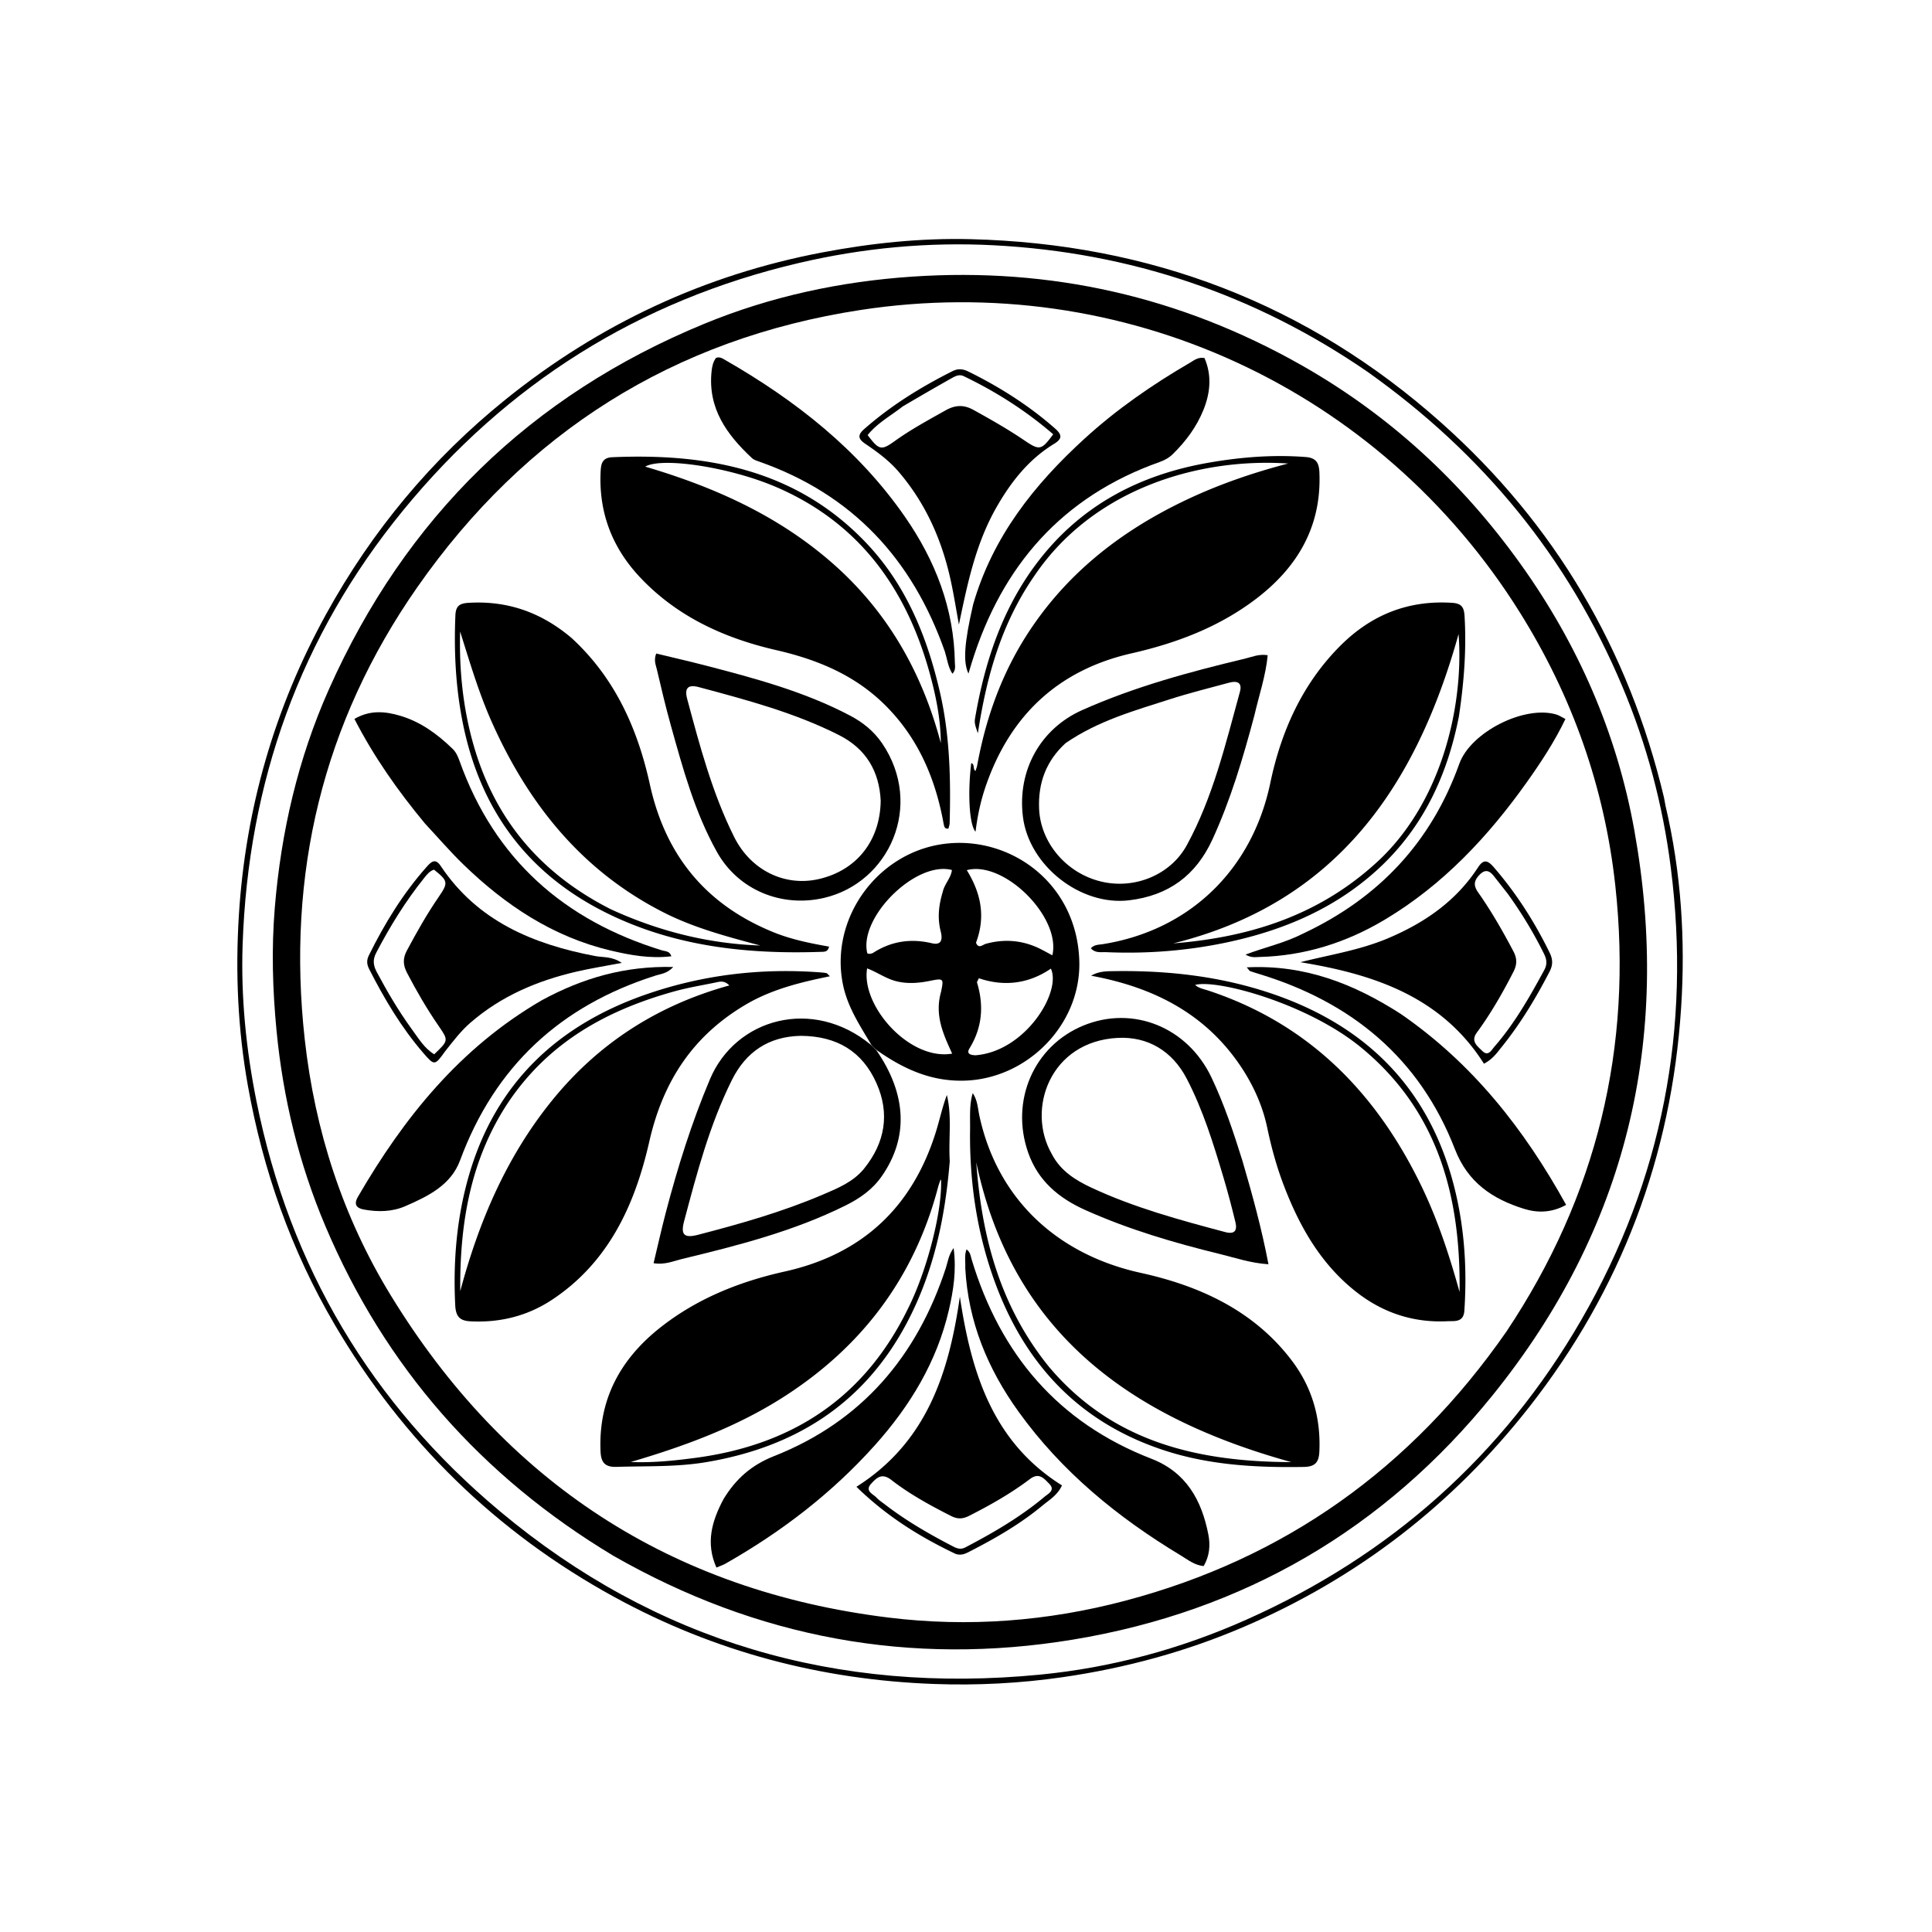 <svg xmlns="http://www.w3.org/2000/svg" viewBox="0 0 800 800"><path d="M689.635 333.573c6.564 27.828 8.285 55.754 6.483 83.666-3.966 61.442-24.808 116.806-62.905 165.381-31.57 40.25-70.831 70.65-117.863 90.894-24.123 10.383-49.227 17.189-75.232 20.96-17.701 2.566-35.46 3.473-53.272 2.828-46.833-1.696-91.058-13.377-132.237-35.886-49.124-26.851-87.712-64.663-116.022-112.92-18.042-30.753-29.676-63.856-35.947-98.94-4.186-23.413-5.2-47.05-3.724-70.625 2.758-44.07 14.71-85.685 36.065-124.521 19.035-34.616 43.847-64.435 74.548-89.14 38.554-31.023 82.169-51.482 130.95-60.744 20.34-3.861 40.842-6.008 61.484-5.49 74.058 1.86 139.41 26.599 194.866 76.039 47.025 41.923 77.595 93.837 92.19 155.137.23.97.325 1.971.616 3.361m-123.19-179.49c-46.684-32.174-98.447-49.577-154.964-52.523-27.2-1.418-54.186 1.118-80.755 7.355-66.236 15.549-120.852 49.934-163.825 102.451-42.705 52.19-64.138 112.598-66.434 179.78-.745 21.791 1.438 43.459 5.75 64.91 13.748 68.387 47.47 125.125 100.766 169.718 64.723 54.155 139.874 75.805 223.6 67.666 29.639-2.882 58.247-10.617 85.479-22.753 59.512-26.52 106.161-67.791 138.758-124.208 33.572-58.106 45.489-120.781 36.997-187.395-3.303-25.91-9.952-50.875-20.067-74.896-22.432-53.27-57.67-96.268-105.305-130.105z"/><path d="M253.911 644.173c-54.574-32.81-94.438-78.075-119.151-136.403-10.969-25.888-17.545-52.952-20.254-81.013-1.639-16.967-2.12-33.894-.724-50.847 2.587-31.397 9.614-61.796 22.465-90.603 31.66-70.97 83.407-121.584 155.297-151.205 27.56-11.356 56.402-17.544 86.231-19.56 57.27-3.872 110.85 8.277 160.718 36.441 36.519 20.625 66.718 48.444 91.122 82.547 23.812 33.275 39.885 70.03 47.118 110.227 15.58 86.591-3.164 165.165-58.554 233.836-44.873 55.633-103.285 89.67-173.843 101.325-67.238 11.107-130.811-.632-190.425-34.745m369.89-92.836c37.413-56.078 52.383-117.614 45.062-184.63-4.452-40.755-17.841-78.412-39.499-113.067-57.99-92.79-164.376-141.929-273.025-125.285-77.417 11.86-138.862 50.778-183.566 114.823-39.2 56.158-54.154 118.989-46.593 187.137 4.212 37.965 15.78 73.65 35.645 106.105 47.273 77.233 115.833 122.282 206.124 133.382 33.107 4.07 65.826 1.526 97.965-6.974 66.12-17.49 118.473-54.799 157.887-111.491z"/><path d="M515.2 443.772c-14.832-23.575-37.011-34.878-63.382-39.748 3.173-1.896 6.478-1.856 9.605-1.901 21.926-.315 43.502 2.07 64.412 9.05 43.31 14.454 69.675 43.914 78.228 88.885 2.678 14.079 3.258 28.346 2.298 42.678-.334 4.985-4.172 4.211-6.934 4.352-14.022.714-26.66-3.411-37.704-12.033-14.671-11.453-23.52-26.963-30.056-44.013-2.984-7.784-5.194-15.778-6.902-23.942-1.719-8.214-4.94-15.879-9.564-23.328m-14.157-33.368c41 13.764 68.697 42.04 87.274 80.178 6.928 14.223 11.848 29.207 16.06 44.428.497-39.4-8.754-74.896-40.707-101.212-22.083-18.186-59.667-28.44-68.789-25.963 1.544 1.438 3.581 1.672 6.162 2.569zM310.152 415.2c-22.825 12.955-35.544 32.183-41.289 57.486-5.916 26.057-16.774 50.005-40.342 65.557-10.157 6.702-21.502 9.504-33.69 8.89-4.342-.22-6.096-1.865-6.333-6.677-.907-18.415.623-36.506 5.81-54.202 11.1-37.868 36.66-61.786 73.223-74.49 23.35-8.112 47.54-10.978 72.238-9.112.826.062 1.656.146 2.466.31.26.052.46.395 1.42 1.285-11.83 2.428-23.023 5.13-33.503 10.952m-99.874 41.541c-15.605 23.666-19.93 50.192-19.701 77.909 7.678-28.742 19.126-55.654 38.007-78.952 19.21-23.705 43.715-39.454 73.418-47.647-1.87-1.926-3.497-1.686-5.148-1.335-5.846 1.24-11.777 2.174-17.525 3.767-27.843 7.717-52.103 20.912-69.05 46.258zm180.42-115.848c-3.397-18.661-10.512-35.105-23.742-48.47-12.609-12.736-28.225-19.248-45.55-23.226-21.364-4.905-41.026-13.805-56.426-30.194-11.507-12.247-17.073-26.76-16.276-43.637.153-3.237.612-5.855 4.8-6.037 39.64-1.719 76.41 5.246 105.164 35.475 16.545 17.393 25.247 38.86 30.555 61.906 4.106 17.822 4.493 35.918 4.01 54.078-.02.79-.33 1.574-.49 2.29-1.68.28-1.746-.847-2.045-2.185m-5.812-62.426c-9.74-35.037-29.284-62.072-63.476-76.786-19.109-8.223-47.319-12.527-54.24-8.452 28.72 8.456 55.217 20.373 77.654 40.093 22.785 20.025 37.034 45.187 44.752 74.382-.069-9.83-1.929-19.201-4.69-29.237zm8.388 202.39c-1.928 23.548-6.682 45.823-17.563 66.542-17.705 33.716-46.182 51.752-83.069 58.012-12.412 2.107-24.88 1.597-37.345 1.991-4.852.154-6.427-1.882-6.625-6.411-.941-21.626 8.345-38.382 24.85-51.369 15.17-11.936 32.684-18.939 51.481-23.124 32.079-7.142 52.9-26.688 62.604-58.04 1.534-4.957 2.596-10.06 4.472-15.043 2.177 8.953.62 18.01 1.195 27.442M376.1 541.628c7.862-15.783 14.133-40.38 13.561-53.176-.11.108-.276.197-.32.327-.322.944-.663 1.884-.917 2.846-9.87 37.499-31.636 66.205-64.19 86.97-19.51 12.446-40.97 20.284-63.06 26.788 8.993.374 17.843-.532 26.675-1.698 39.912-5.272 70.028-24.578 88.25-62.057zm227.996-244.944c-4.824 24.56-14.881 45.96-33.123 62.87-17.963 16.648-39.708 25.81-63.412 30.767-16.36 3.422-32.906 4.674-49.596 3.946-2.056-.09-4.368.486-6.248-1.578 1.36-1.593 3.272-1.469 4.928-1.733 36.33-5.804 61.933-31.197 69.361-66.75 4.467-21.38 13.283-41.19 29.19-57.009 12.729-12.658 27.968-18.74 46.052-17.583 3.863.248 4.966 1.706 5.193 5.467.836 13.834-.24 27.525-2.345 41.603m-32.216 58.702c26.529-25.796 34.194-65.84 32.088-92.847-17.574 63.066-50.657 111.396-118.154 128.094 32.316-2.556 61.662-11.972 86.066-35.247zm-335.148-91.154c18.022 16.594 27.321 37.659 32.365 60.585 6.498 29.535 23.289 49.849 51.172 61.192 7.386 3.004 15.176 4.574 23.032 5.96-.5 2.27-2.005 2.124-3.23 2.166-31.158 1.073-61.578-2.296-89.833-16.562-32.521-16.422-51.67-43.022-58.697-78.66-2.882-14.612-3.602-29.286-2.973-44.12.172-4.054 1.909-4.964 5.502-5.18 16.128-.967 30.161 3.995 42.662 14.619m16.25 112.297c19.644 8.995 40.19 14.237 61.823 14.98-13.633-3.657-27.264-7.23-39.952-13.663-33.823-17.148-56.001-44.797-71.17-78.767-5.425-12.147-9.159-24.908-13.16-37.578-.42 15.922 1.17 31.565 5.524 46.852 8.79 30.862 27.695 53.37 56.934 68.176zM401.67 469c.154-5.787-.453-11.15 1.118-16.348 2.038 3.016 2.095 6.327 2.783 9.485 7.491 34.394 32.16 57.305 66.757 64.923 24.376 5.367 46.882 15.561 62.639 36.401 8.337 11.028 11.955 23.604 11.362 37.458-.19 4.442-1.576 6.432-6.499 6.51-19.742.313-39.254-.732-58.19-7.013-36.347-12.054-58.874-37.531-70.931-73.082-6.352-18.729-9.166-38.066-9.039-58.335m32.775 97.071c26.325 31.164 61.71 39.234 100.262 39.361-65.546-18.17-115.457-52.715-130.46-124.152 2.269 30.893 9.858 59.741 30.198 84.791zm-6.065-327.725c-13.597 19.59-19.868 41.51-23.455 65.283-1.229-3.426-1.477-4.431-1.162-6.256 4.005-23.228 11.187-45.204 25.616-64.27 17.803-23.52 41.97-36.339 70.559-41.412 13.44-2.386 27.003-3.5 40.704-2.445 4.324.333 5.522 2.39 5.692 6.328.974 22.49-9.14 39.472-26.457 52.576-15.239 11.532-32.688 18.145-51.291 22.38-30.413 6.922-50.393 25.741-60.469 55.174-2.035 5.943-3.351 12.075-4.165 18.689-2.626-2.823-3.288-16.291-1.77-28.434 1.572.625.546 2.395 1.74 3.333.264-.859.574-1.594.714-2.361 3.593-19.697 10.214-38.209 21.223-55.06 15.856-24.27 37.717-41.463 63.515-53.995 13.943-6.774 28.516-11.894 44.025-15.94-36.837-2.47-80.551 10.312-105.02 46.41zm-67.504 194.432c-4.706-7.998-9.894-15.649-11.823-25.088-5.553-27.163 13.976-54.336 41.399-58.189 27.359-3.844 55.56 15.843 56.466 48.555.729 26.314-21.746 48.951-48.034 49.43-13.417.245-24.575-4.75-35.651-12.507a23.06 23.06 0 0 1-2.357-2.2m43.268-42.421c1.055 2.726 2.757.815 4.079.452 6.989-1.917 13.837-1.603 20.512 1.182 2.384.995 4.621 2.34 7.023 3.574 3.696-15.736-19.98-39.375-35.43-35.252 5.69 9.245 7.984 18.963 3.816 30.044m-13.755-21.092c.677-3.21 3.385-5.656 3.78-9.013-15.019-3.938-38.763 19.768-35.022 34.527.317.065.645.215.95.177.487-.06 1.029-.137 1.428-.394 7.547-4.85 15.624-6.053 24.354-3.982 4.215 1 4.405-1.937 3.668-4.822-1.362-5.335-.98-10.538.842-16.493m-.72 41.424c1.165-5.573 1.065-5.67-4.654-4.522-4.424.887-8.788 1.27-13.326.278-4.567-.998-8.296-3.828-12.634-5.452-2.588 15.532 17.587 38.326 35.217 35.295-3.603-7.915-7.382-15.801-4.603-25.599m14.261 26.278c20.594-1.588 35.699-26.145 31.222-35.876-9.292 6.348-19.479 7.502-29.83 3.981-.525 1.161-.84 1.513-.768 1.747 2.907 9.553 2.196 18.67-3.109 27.295-1.154 1.877-.248 2.758 2.485 2.853zm8.49-226.559c-8.564 15.18-11.865 31.594-15.352 48.21-1.123-6.104-2.08-12.244-3.401-18.304-3.635-16.682-10.352-31.895-21.574-44.988-3.965-4.626-8.77-8.15-13.723-11.509-2.889-1.959-3.494-3.529-.573-6.103 11.078-9.765 23.492-17.436 36.636-24.037 2.348-1.179 4.387-.901 6.63.208 12.897 6.374 24.952 13.994 35.782 23.528 2.846 2.506 3.209 4.184-.343 6.354-10.512 6.42-17.92 15.743-24.082 26.641m-38.636-42.101c-4.913 3.873-10.565 6.877-14.51 11.856 4.743 6.281 5.634 6.477 11.274 2.434 6.65-4.769 13.823-8.645 20.94-12.645 4.04-2.271 7.517-2.478 11.647-.191 7.145 3.956 14.233 7.978 20.994 12.564 6.334 4.296 7.06 4.166 11.982-2.49-11.242-9.73-23.668-17.639-37.069-24.074-1.914-.92-3.612.067-5.19.956-6.523 3.677-13.003 7.431-20.068 11.59zm21.843 475.1c-14.955-7.132-28.55-15.606-40.996-27.76 29.14-18.437 38.328-47.18 42.826-78.724 4.685 31.248 13.482 60.14 42.286 78.149-1.888 4.104-5.292 6.035-8.165 8.419-9.143 7.587-19.38 13.478-29.909 18.88-1.744.894-3.561 1.907-6.042 1.036m-28.589-19.984c8.634 6.57 17.993 11.95 27.607 16.927 1.713.887 3.203 1.38 5.124.373 11.511-6.028 22.717-12.533 32.707-20.912 1.533-1.286 4.697-2.722 1.936-5.463-2.105-2.09-4.12-4.798-7.969-1.885-7.834 5.926-16.38 10.763-25.15 15.212-2.624 1.332-4.795 1.427-7.466.07-8.619-4.378-17.114-9.008-24.737-14.928-3.936-3.057-6.112-.889-8.346 1.545-2.82 3.069.753 4.199 2.243 5.813 1.003 1.086 2.308 1.893 4.051 3.248zm207.589-234.85c15.398-6.49 28.357-15.511 37.396-29.414 2.3-3.536 4.049-2.904 6.452-.134 9.335 10.76 16.918 22.63 23.17 35.408 1.374 2.806 1.451 5.092-.02 7.933-5.682 10.972-12.023 21.505-19.782 31.137-1.952 2.423-3.748 5.07-7.367 6.96-17.567-27.706-45.451-37.045-76.024-42.03 12.11-3.084 24.379-4.908 36.175-9.86m49.725-18.454c-1.954-2.485-3.903-4.974-5.864-7.454-2.236-2.828-4.184-2.453-6.421.215-2.023 2.411-1.6 4.359.028 6.68 5.453 7.773 10.164 15.993 14.587 24.395 1.55 2.943 1.533 5.446.008 8.427-4.479 8.758-9.35 17.264-15.168 25.198-2.648 3.612.22 5.574 2.222 7.563 2.515 2.498 3.786-.269 5.085-1.762 8.36-9.606 14.585-20.606 20.628-31.728 1.249-2.299 1.054-4.322-.064-6.59-4.206-8.528-9.083-16.642-15.041-24.944z"/><path d="M175.972 341.005c-11.286-13.602-21.18-27.697-29.216-43.313 6.51-3.776 12.695-3.145 18.865-1.34 8.53 2.497 15.474 7.608 21.772 13.703 1.485 1.437 2.244 3.236 2.928 5.147 14.496 40.516 43.173 65.874 83.871 78.349 1.352.414 3.054.156 3.812 2.424-8.678 1.051-16.982-.448-25.115-2.372-23.883-5.65-43.569-18.74-60.948-35.576-5.497-5.324-10.504-11.154-15.97-17.022zm363.625 45.56c31.375-14.745 53.06-37.882 64.674-70.303 4.695-13.107 26.902-24.33 40.157-20.405 1.206.357 2.293 1.12 3.785 1.87-4.56 9.465-10.122 17.909-15.98 26.15-16.059 22.592-34.727 42.527-58.752 56.892-16.005 9.57-33.267 15.026-51.992 15.495-1.623.04-3.326.43-5.74-.995 8.196-3.097 16.255-4.81 23.848-8.704z"/><path d="M184.325 435.318c-4.303 5.994-4.434 6.04-9.069.673-9.083-10.52-16.11-22.375-22.39-34.711-.97-1.904-1.146-3.61-.14-5.65 6.502-13.186 14.127-25.62 23.917-36.654 1.818-2.05 3.566-3.813 5.822-.43 15.256 22.881 38.237 32.445 64.027 37.342 3.297.627 6.981.062 10.95 2.826-6.836 1.305-12.785 2.24-18.638 3.594-16.246 3.758-31.261 10.095-44.031 21.188-3.944 3.426-7.037 7.504-10.448 11.822m-13.874-9.238c2.804 3.792 5.202 7.975 9.346 10.477 5.98-5.725 5.972-5.719 1.784-11.797-4.816-6.991-9.066-14.309-12.997-21.839-1.701-3.26-1.893-5.977-.11-9.313 4.08-7.633 8.317-15.148 13.226-22.283 3.998-5.812 3.835-6.558-1.997-11.22-1.828.586-2.962 2.057-4.09 3.465-7.715 9.638-14.17 20.076-19.87 31.02-1.511 2.902-1.153 5.262.28 7.938 4.243 7.922 8.731 15.686 14.428 23.552zm220.773-156.334c-13.48-38.329-38.34-65.009-76.653-78.526-1.092-.385-2.332-.726-3.14-1.478-10.467-9.73-18.426-20.66-16.778-36.051.215-2.013.623-3.922 1.836-5.494 1.554-.59 2.683.232 3.825.888 29.067 16.69 55.022 36.993 74.346 64.818 12.611 18.16 20.395 38.077 20.727 60.487.021 1.418.49 2.979-1.008 4.596-1.849-2.802-2.128-5.955-3.155-9.24zm-91.622 350.978c5.159-8.455 11.626-14.111 20.947-17.794 36.235-14.315 59.166-41.29 71.145-78.002.8-2.452 1.01-5.14 3.179-8.164 1.225 9.353-.089 17.613-1.98 25.755-4.981 21.453-16.092 39.68-30.595 55.885-17.806 19.896-38.766 35.934-61.95 49.102-.986.56-2.093.905-3.697 1.585-4.501-10.109-1.958-19.164 2.951-28.367zM580.049 419.86c29.706 20.504 51.096 47.654 68.454 79.054-6.125 3.389-12.024 3.327-17.499 1.62-12.943-4.04-23.186-10.833-28.546-24.669-14.61-37.716-42.79-60.91-81.036-72.546-1.272-.387-2.547-.769-3.799-1.212-.257-.091-.418-.452-1.372-1.547 24.038-1.205 44.386 6.813 63.798 19.3zM402.966 250.252c8.118-28.089 25.31-49.605 46.138-68.633 13.331-12.178 28.118-22.382 43.695-31.456 1.664-.97 3.271-2.38 5.946-1.926 3.098 7.134 2.453 14.364-.427 21.497-2.843 7.043-7.296 13.033-12.72 18.33-1.59 1.552-3.42 2.532-5.507 3.273-40.212 14.281-65.18 42.852-77.707 83.049-.436 1.4-.844 2.807-1.361 4.533-2.302-4.826-1.735-12.659 1.943-28.667zm-3.273 274.794c.136-2.75-.438-5.092.506-7.7 1.622 1.124 1.712 2.75 2.155 4.216 11.84 39.159 35.731 67.487 74.366 82.45 14.454 5.6 20.852 17.142 23.632 31.4.87 4.46.502 8.877-1.941 13.069-3.816-.365-6.583-2.66-9.5-4.416-26.063-15.693-49.29-34.668-67.176-59.546-12.669-17.62-20.837-37.05-22.042-59.473z"/><path d="M224.302 414.21c16.866-9.169 34.34-14.291 54.483-13.797-2.679 2.788-5.098 2.844-7.19 3.505-39.382 12.447-66.661 37.551-81.083 76.553-3.8 10.277-13.249 14.874-22.654 18.964-5.52 2.4-11.336 2.463-17.154 1.416-3.025-.545-4.355-2.068-2.505-5.26 19.057-32.863 42.34-61.767 76.103-81.38zm140.993-106.39c17.404 25.725 2.89 57.702-24.077 63.983-17.547 4.087-35.51-3.22-44.349-19.026-9.165-16.39-14.07-34.42-19.08-52.36-2.143-7.674-3.975-15.438-5.788-23.198-.432-1.848-1.373-3.756-.277-6.61 6.808 1.65 13.688 3.216 20.514 4.989 20.45 5.31 40.852 10.772 59.712 20.694 5.245 2.76 9.762 6.313 13.345 11.528m-.614 23.79c-.58-12.354-6.146-21.589-17.261-27.216-18.4-9.315-38.217-14.55-57.992-19.856-4.537-1.218-6.1.333-4.867 4.921 5.228 19.449 10.378 38.95 19.426 57.09 6.908 13.847 20.994 20.72 35.164 17.432 15.464-3.589 25.28-15.692 25.53-32.371zM514.47 480.67c4.155 14.207 7.968 28.082 10.772 42.833-7.308-.463-13.593-2.636-19.97-4.198-19.095-4.674-37.915-10.198-55.916-18.275-10.955-4.916-19.514-12.08-23.6-23.713-7.55-21.487 2.328-44.211 22.82-52.645 20.62-8.486 43.179.681 53.065 21.479 5.235 11.013 9.086 22.529 12.83 34.518m-78.936-2.785c3.575 6.904 9.708 10.784 16.462 13.933 17.736 8.27 36.525 13.358 55.346 18.365 3.92 1.043 5.053-.679 4.222-4.097-1.492-6.137-3.09-12.256-4.891-18.309-4.18-14.039-8.474-28.044-15.273-41.116-6.007-11.551-16.196-17.506-28.505-16.895-28 1.39-38.087 29.488-27.36 48.119zM360.6 432.621c.877.785 1.479 1.414 2.308 2.277 12.672 18.424 13.29 36.29 2.158 52.226-3.85 5.512-9.118 9.155-14.99 12.068-21.463 10.649-44.495 16.535-67.616 22.11-3.625.873-7.196 2.533-11.825 1.758 1.72-7.168 3.25-14.063 5.039-20.89 4.932-18.814 10.703-37.285 18.307-55.292 10.652-25.225 42.55-34.093 66.618-14.257m-29.04-3.703c-13.282.272-22.699 6.615-28.54 18.375-9.228 18.582-14.473 38.528-19.76 58.447-1.47 5.54.037 7.05 5.74 5.573 17.538-4.543 34.959-9.497 51.661-16.624 6.264-2.674 12.705-5.299 17.142-10.792 8.691-10.762 10.765-22.797 5.087-35.468-5.778-12.896-16.14-19.423-31.33-19.511zm187.855-132.673c-4.74 17.779-9.849 34.993-17.394 51.399-6.837 14.867-18.111 23.191-34.51 25.154-20.136 2.41-41.42-14.395-43.932-34.534-2.434-19.503 7.467-36.614 24.478-44.201 21.717-9.687 44.477-15.848 67.48-21.337 2.854-.68 5.646-2.004 9.394-1.42-.799 8.467-3.546 16.418-5.516 24.939m-78.168 11.467c-8.012 7.323-11.437 16.416-10.974 27.23.598 13.982 11.22 26.608 25.655 30.085 13.977 3.368 28.845-2.819 35.52-15.07 10.846-19.91 16.018-41.82 21.965-63.442 1.099-3.992-1.225-4.708-4.471-3.826-8.175 2.222-16.414 4.257-24.473 6.848-14.697 4.726-29.672 8.867-43.222 18.175z"/></svg>